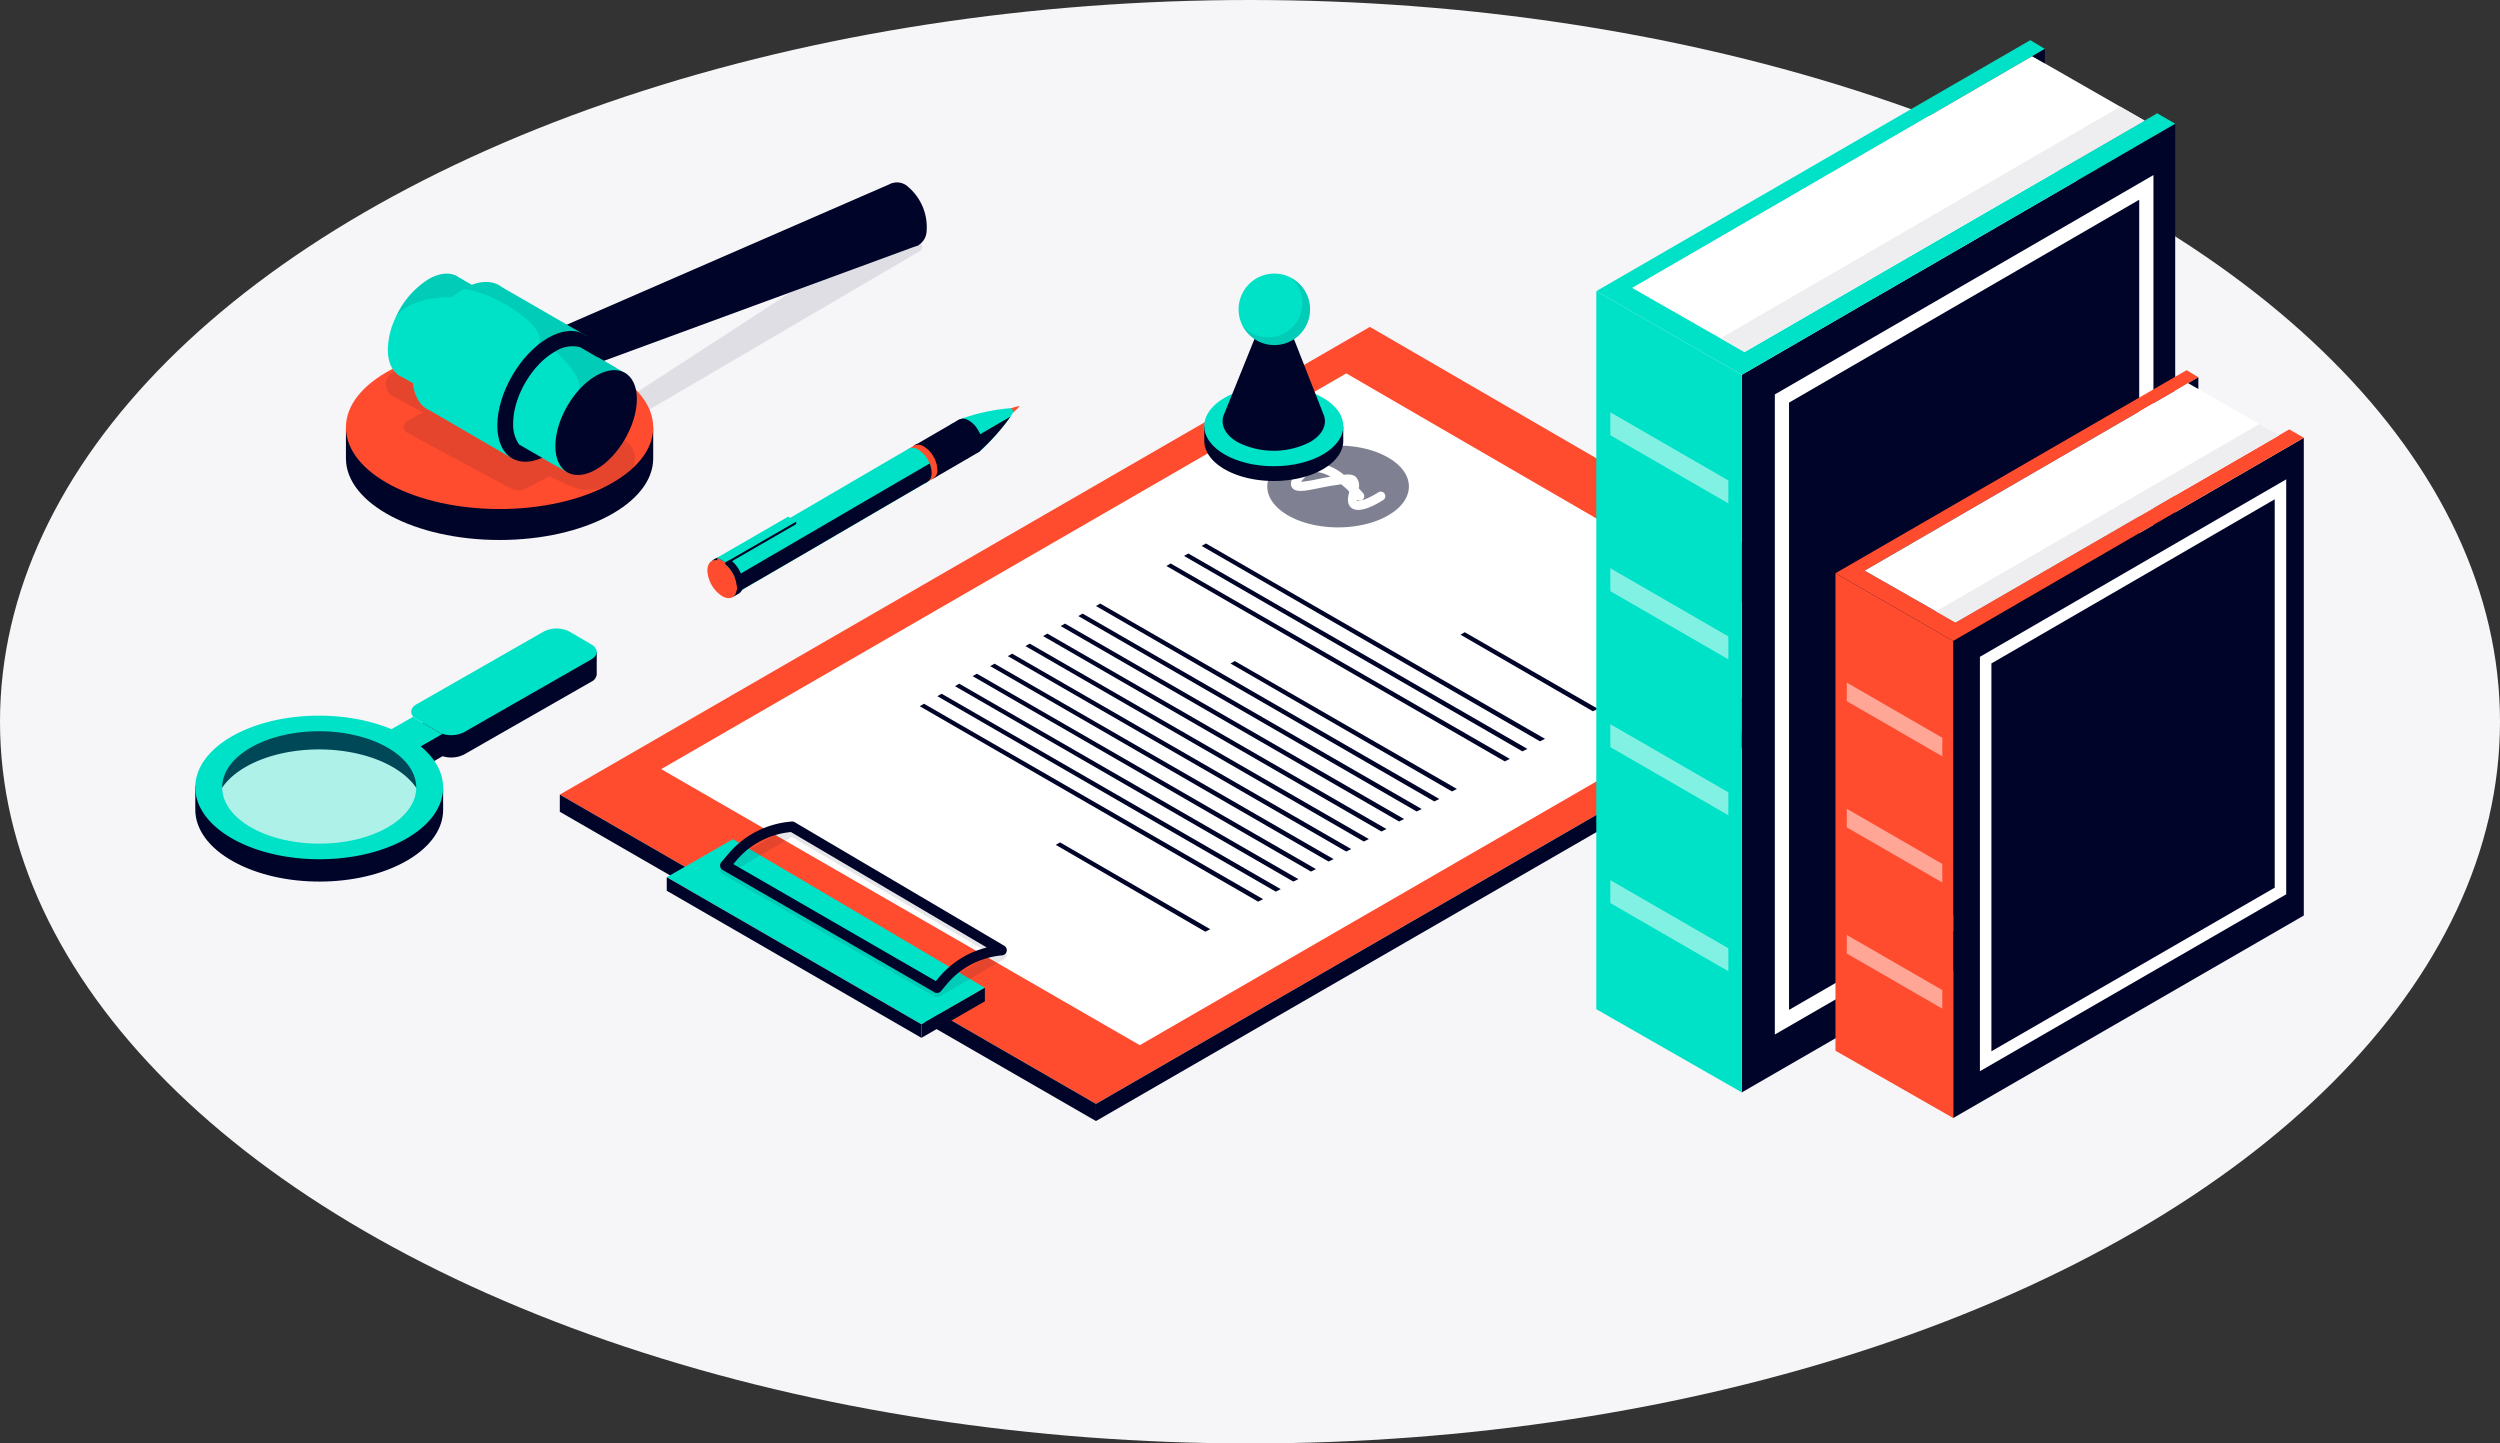 <svg xmlns="http://www.w3.org/2000/svg" width="518.357" height="299.283" viewBox="0 0 518.357 299.283">
  <rect x="0" y="0" width="518.357" height="299.283" fill="#333333" stroke="none"/>
  <defs>
    <style>
      .cls-1 {
        fill: #f6f6f8;
      }

      .cls-2 {
        fill: #ff4c2e;
      }

      .cls-12, .cls-3 {
        fill: #fff;
      }

      .cls-4, .cls-6 {
        fill: #000428;
      }

      .cls-15, .cls-5 {
        fill: #00e2c7;
      }

      .cls-6 {
        opacity: 0.1;
        mix-blend-mode: multiply;
      }

      .cls-11, .cls-12, .cls-13, .cls-6 {
        isolation: isolate;
      }

      .cls-13, .cls-7 {
        opacity: 0.5;
      }

      .cls-8 {
        fill: #e87087;
      }

      .cls-9 {
        fill: #1855b2;
      }

      .cls-10 {
        fill: #4d5986;
      }

      .cls-12, .cls-13 {
        mix-blend-mode: soft-light;
      }

      .cls-14 {
        fill: #eeeef0;
      }

      .cls-15 {
        opacity: 0.3;
      }
    </style>
  </defs>
  <g id="Groupe_22829" data-name="Groupe 22829" transform="translate(-140.259 -239.347)">
    <g id="Groupe_22760" data-name="Groupe 22760">
      <g id="Groupe_22759" data-name="Groupe 22759">
        <g id="Groupe_22758" data-name="Groupe 22758">
          <g id="Groupe_22757" data-name="Groupe 22757">
            <g id="Groupe_22756" data-name="Groupe 22756">
              <g id="Groupe_22755" data-name="Groupe 22755">
                <g id="Groupe_22754" data-name="Groupe 22754">
                  <g id="Groupe_22753" data-name="Groupe 22753">
                    <g id="Groupe_22752" data-name="Groupe 22752">
                      <ellipse id="Ellipse_790" data-name="Ellipse 790" class="cls-1" cx="259.178" cy="149.642" rx="259.178" ry="149.642" transform="translate(140.259 239.347)"/>
                    </g>
                  </g>
                </g>
              </g>
            </g>
          </g>
        </g>
      </g>
    </g>
    <g id="Groupe_22773" data-name="Groupe 22773">
      <path id="Tracé_28278" data-name="Tracé 28278" class="cls-2" d="M424.29,307.125,256.331,404.1,367.5,468.225l167.646-96.793Z"/>
      <path id="Tracé_28279" data-name="Tracé 28279" class="cls-3" d="M419.4,316.768,277.349,398.819l99.235,57.238L518.355,374.17Z"/>
      <g id="Groupe_22761" data-name="Groupe 22761">
        <path id="Tracé_28280" data-name="Tracé 28280" class="cls-4" d="M359.157,414.519l31,18.005,1.045-.51-31.155-18.007Z"/>
        <path id="Tracé_28281" data-name="Tracé 28281" class="cls-4" d="M330.96,385.776l70.157,40.517,1.045-.51-70.311-40.519Z"/>
        <path id="Tracé_28282" data-name="Tracé 28282" class="cls-4" d="M334.613,383.7l70.157,40.517,1.045-.51L335.5,383.187Z"/>
        <path id="Tracé_28283" data-name="Tracé 28283" class="cls-4" d="M338.266,381.621l70.157,40.517,1.045-.51L339.157,381.11Z"/>
        <path id="Tracé_28284" data-name="Tracé 28284" class="cls-4" d="M341.919,379.544l70.157,40.517,1.045-.51L342.81,379.033Z"/>
        <path id="Tracé_28285" data-name="Tracé 28285" class="cls-4" d="M345.572,377.467l70.157,40.517,1.045-.51-70.311-40.519Z"/>
        <path id="Tracé_28286" data-name="Tracé 28286" class="cls-4" d="M349.225,375.39l70.157,40.517,1.045-.51-70.311-40.519Z"/>
        <path id="Tracé_28287" data-name="Tracé 28287" class="cls-4" d="M352.878,373.312l70.157,40.517,1.045-.51L353.769,372.8Z"/>
        <path id="Tracé_28288" data-name="Tracé 28288" class="cls-4" d="M356.531,371.235l70.157,40.517,1.045-.51-70.311-40.519Z"/>
        <path id="Tracé_28289" data-name="Tracé 28289" class="cls-4" d="M360.184,369.158l70.157,40.517,1.045-.51-70.311-40.519Z"/>
        <path id="Tracé_28290" data-name="Tracé 28290" class="cls-4" d="M363.837,367.081,433.994,407.6l1.045-.51L364.728,366.57Z"/>
        <path id="Tracé_28291" data-name="Tracé 28291" class="cls-4" d="M367.49,365l70.157,40.517,1.045-.51-70.311-40.519Z"/>
        <path id="Tracé_28292" data-name="Tracé 28292" class="cls-4" d="M395.392,376.924l45.909,26.52,1.045-.51-46.063-26.522Z"/>
        <path id="Tracé_28293" data-name="Tracé 28293" class="cls-4" d="M382.1,356.695l70.157,40.517,1.045-.51-70.311-40.519Z"/>
        <path id="Tracé_28294" data-name="Tracé 28294" class="cls-4" d="M385.755,354.618l70.157,40.517,1.045-.51-70.311-40.519Z"/>
        <path id="Tracé_28295" data-name="Tracé 28295" class="cls-4" d="M389.408,352.54l70.157,40.517,1.045-.51L390.3,352.029Z"/>
        <path id="Tracé_28296" data-name="Tracé 28296" class="cls-4" d="M443.078,370.948l27.446,15.878,1.045-.51-27.6-15.88Z"/>
      </g>
      <path id="Tracé_28297" data-name="Tracé 28297" class="cls-4" d="M535.149,375v-3.563L367.5,468.225v3.563Z"/>
      <path id="Tracé_28298" data-name="Tracé 28298" class="cls-4" d="M256.331,404.1v3.563L367.5,471.788v-3.563Z"/>
      <g id="Groupe_22762" data-name="Groupe 22762">
        <path id="Tracé_28299" data-name="Tracé 28299" class="cls-5" d="M278.505,421.228l52.806,30.5,13.157-7.57-52.259-30.812Z"/>
        <path id="Tracé_28300" data-name="Tracé 28300" class="cls-4" d="M344.468,446.963v-2.809l-13.157,7.57v2.809Z"/>
        <path id="Tracé_28301" data-name="Tracé 28301" class="cls-4" d="M278.505,421.228v2.809l52.806,30.5v-2.809Z"/>
        <path id="Tracé_28302" data-name="Tracé 28302" class="cls-6" d="M334.542,446.124a1.075,1.075,0,0,1-.538-.144l-43.9-25.353a1.077,1.077,0,0,1,0-1.864l13.844-8.05a1.075,1.075,0,0,1,1.089,0l43.444,25.614a1.077,1.077,0,0,1-.006,1.859l-13.39,7.788A1.067,1.067,0,0,1,334.542,446.124Zm-41.75-26.434L334.54,443.8l11.261-6.55-41.317-24.361Z"/>
        <path id="Tracé_28303" data-name="Tracé 28303" class="cls-4" d="M334.541,445.23a1.061,1.061,0,0,1-.537-.144l-43.9-25.352a1.075,1.075,0,0,1-.283-1.628l1.444-1.707a19.049,19.049,0,0,1,12.452-6.644l.649-.074a1.091,1.091,0,0,1,.668.143l43.444,25.615a1.077,1.077,0,0,1-.45,2,16.866,16.866,0,0,0-11.47,5.987l-1.192,1.421A1.08,1.08,0,0,1,334.541,445.23ZM292.3,418.514l42,24.256.611-.729a18.989,18.989,0,0,1,9.941-6.241l-40.6-23.938-.292.033a16.9,16.9,0,0,0-11.049,5.9Z"/>
      </g>
      <g id="Groupe_22772" data-name="Groupe 22772" class="cls-7">
        <g id="Groupe_22771" data-name="Groupe 22771">
          <g id="Groupe_22770" data-name="Groupe 22770">
            <g id="Groupe_22769" data-name="Groupe 22769">
              <g id="Groupe_22768" data-name="Groupe 22768">
                <g id="Groupe_22767" data-name="Groupe 22767">
                  <g id="Groupe_22766" data-name="Groupe 22766">
                    <g id="Groupe_22765" data-name="Groupe 22765">
                      <g id="Groupe_22764" data-name="Groupe 22764">
                        <g id="Groupe_22763" data-name="Groupe 22763">
                          <path id="Tracé_28304" data-name="Tracé 28304" class="cls-4" d="M413.237,337.226a6.505,6.505,0,0,1,2.882.965c-.877.138-1.817.326-2.732.514a28.526,28.526,0,0,1-3.358.551,10.392,10.392,0,0,1,.965-1.115,2.805,2.805,0,0,1,2.117-.927C413.149,337.214,413.2,337.226,413.237,337.226Z"/>
                          <path id="Tracé_28305" data-name="Tracé 28305" class="cls-4" d="M428.085,334.219c-5.726-3.321-15.036-3.321-20.763,0s-5.739,8.671,0,11.992,15.037,3.308,20.763,0S433.824,337.527,428.085,334.219Zm-1.027,8.8c-1.09.7-3.434,2.055-5.2,2.055a2.263,2.263,0,0,1-1.3-.35c-.514-.364-1.053-1.116-.7-2.7.062-.288.112-.551.15-.764-.489-.489-1.052-1-1.666-1.5l-.752.113-1.078.163c-.877.138-1.829.326-2.744.514-3.007.614-5,1.015-5.676-.226-.577-1.052.4-2.305,1.553-3.5a4.612,4.612,0,0,1,3.672-1.478,10.633,10.633,0,0,1,5.576,2.443c1.19-.138,2.005-.062,2.594.564a2.7,2.7,0,0,1,.513,2.256c.539.563.865.952.915,1.014a.951.951,0,0,1-.125,1.329.962.962,0,0,1-1.166.025.622.622,0,0,0,.026.213c.463.25,2.606-.6,4.4-1.754a.938.938,0,1,1,1.015,1.578Z"/>
                        </g>
                      </g>
                    </g>
                  </g>
                </g>
              </g>
            </g>
          </g>
        </g>
      </g>
    </g>
    <g id="Groupe_22784" data-name="Groupe 22784">
      <path id="Tracé_28306" data-name="Tracé 28306" class="cls-4" d="M418.776,330.753V327.7h-1.007a9.682,9.682,0,0,0-3.213-2.825c-5.628-3.249-14.751-3.249-20.378,0a9.676,9.676,0,0,0-3.214,2.825h-1.007v3.057h0c0,2.13,1.407,4.259,4.221,5.883,5.627,3.249,14.75,3.249,20.378,0C417.369,335.012,418.776,332.882,418.776,330.753Z"/>
      <g id="Groupe_22782" data-name="Groupe 22782">
        <g id="Groupe_22781" data-name="Groupe 22781">
          <g id="Groupe_22780" data-name="Groupe 22780">
            <g id="Groupe_22779" data-name="Groupe 22779">
              <g id="Groupe_22778" data-name="Groupe 22778">
                <g id="Groupe_22777" data-name="Groupe 22777">
                  <g id="Groupe_22776" data-name="Groupe 22776">
                    <g id="Groupe_22775" data-name="Groupe 22775">
                      <g id="Groupe_22774" data-name="Groupe 22774">
                        <ellipse id="Ellipse_791" data-name="Ellipse 791" class="cls-5" cx="14.409" cy="8.32" rx="14.409" ry="8.32" transform="translate(389.957 319.376)"/>
                      </g>
                    </g>
                  </g>
                </g>
              </g>
            </g>
          </g>
        </g>
      </g>
      <path id="Tracé_28307" data-name="Tracé 28307" class="cls-4" d="M414.772,325.5h0l-.015-.037c-.032-.092-.068-.184-.108-.275l-7.824-19.936h-4.691l-8.026,19.88c-.053.116-.1.234-.142.352l-.006.016h0c-.66,1.936.308,4.019,2.9,5.519a16.576,16.576,0,0,0,15,0C414.464,329.515,415.432,327.432,414.772,325.5Z"/>
      <g id="Groupe_22783" data-name="Groupe 22783">
        <path id="Tracé_28308" data-name="Tracé 28308" class="cls-5" d="M411.894,303.489a7.412,7.412,0,1,1-4.051-6.608A7.415,7.415,0,0,1,411.894,303.489Z"/>
        <path id="Tracé_28309" data-name="Tracé 28309" class="cls-6" d="M411.894,303.489a7.415,7.415,0,0,1-14.024,3.36,7.068,7.068,0,1,0,9.973-9.968A7.413,7.413,0,0,1,411.894,303.489Z"/>
      </g>
    </g>
    <g id="Groupe_22796" data-name="Groupe 22796">
      <path id="Tracé_28310" data-name="Tracé 28310" class="cls-2" d="M351.648,323.532a8.884,8.884,0,0,0-2,.585l-.172.1c-.065.044-.129.064-.162.133a.384.384,0,0,0-.034.208.791.791,0,0,0,.163.4.494.494,0,0,0,.377.225.34.34,0,0,0,.166-.071c.077-.05.149-.088.219-.13C350.344,324.895,351.717,323.642,351.648,323.532Z"/>
      <path id="Tracé_28311" data-name="Tracé 28311" class="cls-5" d="M349.72,323.981a40.764,40.764,0,0,0-10.391,2.288l-1.325.775a2.2,2.2,0,0,0-1.519,2.585,6.118,6.118,0,0,0,1.277,3.089,3.772,3.772,0,0,0,2.865,1.752c.513-.039.537-.843.969-1.1.558-.328,1.13-.05,1.687-.368.945-.551,5.952-6.005,6.989-8.092A.709.709,0,0,0,349.72,323.981Z"/>
      <g id="Groupe_22785" data-name="Groupe 22785">
        <path id="Tracé_28312" data-name="Tracé 28312" class="cls-4" d="M337.762,332.718a3.772,3.772,0,0,0,2.865,1.752c.513-.039.537-.843.969-1.1.558-.328,1.13-.05,1.687-.368a43.976,43.976,0,0,0,6.5-7.278q-6.016,3.493-12.024,6.989Z"/>
      </g>
      <path id="Tracé_28313" data-name="Tracé 28313" class="cls-4" d="M343.911,331.232A5.665,5.665,0,0,0,343,328.44a5.242,5.242,0,0,0-2.071-2.027,2.409,2.409,0,0,0-1.065-.27,2.751,2.751,0,0,0-1.362.557q-1.983,1.158-3.972,2.3c-1.318.771-2.648,1.543-3.971,2.31a2.211,2.211,0,0,0-1.514,2.585,6.079,6.079,0,0,0,1.275,3.1,3.755,3.755,0,0,0,2.862,1.746,3.223,3.223,0,0,0,1.342-.6c.555-.326,1.112-.648,1.67-.972,1.109-.649,2.225-1.287,3.332-1.939s2.227-1.291,3.335-1.942a1.838,1.838,0,0,0,.872-.894,2.743,2.743,0,0,0,.182-1.165C343.911,331.186,343.916,331.273,343.911,331.232Z"/>
      <g id="Groupe_22786" data-name="Groupe 22786">
        <path id="Tracé_28314" data-name="Tracé 28314" class="cls-8" d="M343.911,331.232c0,.041,0-.046,0,0Z"/>
      </g>
      <path id="Tracé_28315" data-name="Tracé 28315" class="cls-2" d="M334.605,336.637a5.631,5.631,0,0,0-.838-2.674,5.418,5.418,0,0,0-2.068-2.1,1.968,1.968,0,0,0-1.918-.108c-.279.166-.559.334-.841.491a2.02,2.02,0,0,0-.661.505,2.708,2.708,0,0,0-.376,2.137,6.044,6.044,0,0,0,.846,2.213,5.748,5.748,0,0,0,1.572,1.738,2.217,2.217,0,0,0,2.315.39c.335-.213.764-.441,1.141-.658a2.073,2.073,0,0,0,.828-1.93Z"/>
      <g id="Groupe_22787" data-name="Groupe 22787">
        <path id="Tracé_28316" data-name="Tracé 28316" class="cls-9" d="M334.605,336.637Z"/>
      </g>
      <path id="Tracé_28317" data-name="Tracé 28317" class="cls-5" d="M333.438,337.293a5.516,5.516,0,0,0-.624-2.284,5.582,5.582,0,0,0-1.781-2.173,2.4,2.4,0,0,0-2.076-.575,1.922,1.922,0,0,0-.439.21c-.443.255-.884.515-1.327.772-1.915,1.106-17.679,10.32-19.587,11.431-2.589,1.5-5.173,3.011-7.759,4.508q-3.633,2.107-7.253,4.216c-1.4.815-2.8,1.624-4.208,2.445-.093.051-.187.109-.28.164a2.11,2.11,0,0,0-.82,1.987,5.919,5.919,0,0,0,1.162,3.117,4.1,4.1,0,0,0,2.789,1.911,2.948,2.948,0,0,0,1.621-.65c.666-.387,1.329-.77,2-1.156,1.325-.783,2.656-1.547,3.991-2.316,2.65-1.553,5.311-3.09,7.974-4.64,2.493-1.45,18.844-11,21.339-12.453q1.873-1.088,3.748-2.183a2.72,2.72,0,0,0,1.313-1.082,2.635,2.635,0,0,0,.22-1.249Z"/>
      <g id="Groupe_22788" data-name="Groupe 22788">
        <path id="Tracé_28318" data-name="Tracé 28318" class="cls-10" d="M333.438,337.293Z"/>
        <path id="Tracé_28319" data-name="Tracé 28319" class="cls-4" d="M331.9,339.624a2.72,2.72,0,0,0,1.313-1.082,2.635,2.635,0,0,0,.22-1.249,5.115,5.115,0,0,0-.423-1.84l-7.106,4.134c-4.178,2.423-22.2,12.943-26.365,15.366q-5.471,3.184-10.938,6.365a3.875,3.875,0,0,0,2.629,1.7,2.948,2.948,0,0,0,1.621-.65c.666-.387,1.329-.77,2-1.156,1.325-.783,2.656-1.547,3.991-2.316,2.65-1.553,5.311-3.09,7.974-4.64,2.493-1.45,18.844-11,21.339-12.453Q330.031,340.719,331.9,339.624Z"/>
      </g>
      <g id="Groupe_22789" data-name="Groupe 22789">
        <path id="Tracé_28320" data-name="Tracé 28320" class="cls-2" d="M290.007,355.889a6.783,6.783,0,0,1,3.066,5.3c-.012,1.95-1.386,2.738-3.084,1.758a6.76,6.76,0,0,1-3.064-5.309C286.931,355.7,288.312,354.909,290.007,355.889Z"/>
      </g>
      <path id="Tracé_28321" data-name="Tracé 28321" class="cls-4" d="M294.339,360.31a6.708,6.708,0,0,0-2.159-4.488,3.876,3.876,0,0,0-1.981-1.072,3.827,3.827,0,0,0-2.377.929,2.216,2.216,0,0,1,2.185.21,6.253,6.253,0,0,1,2.087,2.154,6.456,6.456,0,0,1,.941,2.587,2.5,2.5,0,0,1-.86,2.533q.516-.3,1.032-.6a2.049,2.049,0,0,0,.771-.651,2.8,2.8,0,0,0,.361-1.6Z"/>
      <g id="Groupe_22790" data-name="Groupe 22790">
        <path id="Tracé_28322" data-name="Tracé 28322" class="cls-9" d="M294.339,360.31Z"/>
      </g>
      <g id="Groupe_22795" data-name="Groupe 22795">
        <g id="Groupe_22794" data-name="Groupe 22794" class="cls-11">
          <g id="Groupe_22791" data-name="Groupe 22791">
            <path id="Tracé_28323" data-name="Tracé 28323" class="cls-4" d="M305.337,347.46l.007.556-14.681,8.477-.005-.553Z"/>
          </g>
          <g id="Groupe_22792" data-name="Groupe 22792">
            <path id="Tracé_28324" data-name="Tracé 28324" class="cls-2" d="M290.663,356.493l-1.686-.978-.005-.553,1.686.978Z"/>
          </g>
          <g id="Groupe_22793" data-name="Groupe 22793">
            <path id="Tracé_28325" data-name="Tracé 28325" class="cls-5" d="M290.657,355.94l-1.686-.978,14.685-8.481,1.681.98Z"/>
          </g>
        </g>
      </g>
    </g>
    <g id="Groupe_22817" data-name="Groupe 22817">
      <path id="Tracé_28326" data-name="Tracé 28326" class="cls-6" d="M331.027,291.383,270.3,326.962l-3.417-2.757,57.833-37.563,6.257,3.138A.913.913,0,0,1,331.027,291.383Z"/>
      <g id="Groupe_22811" data-name="Groupe 22811">
        <path id="Tracé_28327" data-name="Tracé 28327" class="cls-4" d="M271.483,327.972c-5.492-5.093-15.8-8.531-27.642-8.531s-22.15,3.438-27.641,8.531h-4.215v6.417c0,9.345,14.263,16.92,31.856,16.92s31.857-7.575,31.857-16.92v-6.417Z"/>
        <g id="Groupe_22810" data-name="Groupe 22810">
          <g id="Groupe_22809" data-name="Groupe 22809">
            <g id="Groupe_22808" data-name="Groupe 22808">
              <g id="Groupe_22807" data-name="Groupe 22807">
                <g id="Groupe_22806" data-name="Groupe 22806">
                  <g id="Groupe_22805" data-name="Groupe 22805">
                    <g id="Groupe_22804" data-name="Groupe 22804">
                      <g id="Groupe_22803" data-name="Groupe 22803">
                        <g id="Groupe_22802" data-name="Groupe 22802">
                          <g id="Groupe_22801" data-name="Groupe 22801">
                            <g id="Groupe_22800" data-name="Groupe 22800">
                              <g id="Groupe_22799" data-name="Groupe 22799">
                                <g id="Groupe_22798" data-name="Groupe 22798">
                                  <g id="Groupe_22797" data-name="Groupe 22797">
                                    <ellipse id="Ellipse_792" data-name="Ellipse 792" class="cls-2" cx="31.856" cy="16.92" rx="31.856" ry="16.92" transform="translate(211.985 311.052)"/>
                                  </g>
                                </g>
                              </g>
                            </g>
                          </g>
                        </g>
                      </g>
                    </g>
                  </g>
                </g>
              </g>
            </g>
          </g>
        </g>
      </g>
      <path id="Tracé_28328" data-name="Tracé 28328" class="cls-6" d="M225.691,314.6l-3.876,1.889a2.823,2.823,0,0,0-.1,5.025l6.248,3.363-3.271,1.751a1.387,1.387,0,0,0,0,2.445l21.539,11.6a3.147,3.147,0,0,0,2.946.019l4.971-2.593,4.2,1.935a9.335,9.335,0,0,0,8.546-.377l2.9-1.663a4.2,4.2,0,0,0-.193-7.4l-35.063-17.712Z"/>
      <g id="Groupe_22816" data-name="Groupe 22816">
        <g id="Groupe_22813" data-name="Groupe 22813">
          <g id="Groupe_22812" data-name="Groupe 22812">
            <path id="Tracé_28329" data-name="Tracé 28329" class="cls-4" d="M260.9,315.842a6.376,6.376,0,0,1-.057.741c-.414,3.135-2.794,4.1-5.3,2.166a10.938,10.938,0,0,1-3.762-9.178c.4-2.964,2.551-3.99,4.916-2.422.129.085.257.171.385.27A11.07,11.07,0,0,1,260.9,315.842Z"/>
            <path id="Tracé_28330" data-name="Tracé 28330" class="cls-4" d="M332.384,287.3a3.564,3.564,0,0,1-1.711,2.893c-.028.029-.042.043-.071.043l-.171.057a3.494,3.494,0,0,1-3.363-.827,9.371,9.371,0,0,1-2.351-2.821,10.746,10.746,0,0,1-1.411-6.342,3.568,3.568,0,0,1,1.738-2.907l.029-.014a3.364,3.364,0,0,1,3.534.755A10.94,10.94,0,0,1,332.384,287.3Z"/>
            <path id="Tracé_28331" data-name="Tracé 28331" class="cls-4" d="M330.673,290.19v.014l-.071.029-.171.057L260.9,315.842l-2.921,1.083-3.72-8.721,2.437-1.055.77-.342,67.577-29.414.028-.014,2.822,6.484Z"/>
          </g>
        </g>
        <g id="Groupe_22815" data-name="Groupe 22815">
          <path id="Tracé_28332" data-name="Tracé 28332" class="cls-5" d="M237.573,302.089c0,5.367-3.784,11.9-8.451,14.59-2.125,1.225-4.07,1.44-5.556.8a3.586,3.586,0,0,1-.817-.469c-1.3-.96-2.079-2.743-2.079-5.189a16.247,16.247,0,0,1,1.691-6.807v-.005a0,0,0,0,0,.005-.005,17.909,17.909,0,0,1,6.756-7.772c2.584-1.486,4.9-1.481,6.449-.266a5.954,5.954,0,0,1,1.987,4.571C237.568,301.716,237.573,301.9,237.573,302.089Z"/>
          <path id="Tracé_28333" data-name="Tracé 28333" class="cls-5" d="M267.886,315.56l-1.363,2.252-10.974,18.118-31.983-18.45-.817-.47,10.264-16.045,2.558-4v-.005Z"/>
          <path id="Tracé_28334" data-name="Tracé 28334" class="cls-6" d="M267.886,315.56l-1.364,2.252-8.839,1.3c2.609-3.533-10.729-14.865-20.125-17.571a13.461,13.461,0,0,0-3.554-.582c-.343-.006-.669,0-.991.01-7.972.214-10.489,3.8-10.647,4.039a17.909,17.909,0,0,1,6.756-7.772c2.584-1.486,4.9-1.481,6.449-.266v-.005Z"/>
          <path id="Tracé_28335" data-name="Tracé 28335" class="cls-5" d="M261.875,309.014l-1.435,2.369-.265.439-13.681,22.587-17.076-9.927a4.6,4.6,0,0,1-1.021-.583c-1.619-1.2-2.59-3.421-2.59-6.47a20.29,20.29,0,0,1,2.1-8.487v0c.011,0,.011-.005.011-.005a22.353,22.353,0,0,1,8.42-9.692c3.223-1.854,6.108-1.844,8.043-.332v0Z"/>
          <path id="Tracé_28336" data-name="Tracé 28336" class="cls-6" d="M261.875,309.014l-1.435,2.369-8.951-.27c3.641-3.105-8.028-11.021-15.147-11.873,3.223-1.854,6.108-1.844,8.043-.332v0Z"/>
          <path id="Tracé_28337" data-name="Tracé 28337" class="cls-4" d="M264.445,315.459c0,6.688-4.717,14.83-10.536,18.185s-10.537.644-10.537-6.057,4.717-14.842,10.537-18.186S264.445,308.77,264.445,315.459Z"/>
          <g id="Groupe_22814" data-name="Groupe 22814">
            <path id="Tracé_28338" data-name="Tracé 28338" class="cls-5" d="M270.25,316.925l-1.364,2.252L257.912,337.3l-7.088-4.09-2.931-1.69a7.242,7.242,0,0,1-1.231-4.392c0-5.469,3.851-12.113,8.6-14.84.051-.03.1-.056.153-.081a6.471,6.471,0,0,1,5.117-.868l1.527.878Z"/>
            <path id="Tracé_28339" data-name="Tracé 28339" class="cls-4" d="M272.31,322.1c0,5.365-3.784,11.9-8.452,14.587s-8.451.517-8.451-4.858,3.784-11.906,8.451-14.588S272.31,316.73,272.31,322.1Z"/>
            <path id="Tracé_28340" data-name="Tracé 28340" class="cls-6" d="M270.25,316.925l-1.364,2.252-5.326.782-3.513.515c1.205-1.634-.991-4.928-4.632-8.272a6.471,6.471,0,0,1,5.117-.868l1.527.878Z"/>
          </g>
        </g>
      </g>
    </g>
    <g id="Groupe_22822" data-name="Groupe 22822">
      <g id="Groupe_22819" data-name="Groupe 22819">
        <path id="Tracé_28341" data-name="Tracé 28341" class="cls-4" d="M501.407,465.847V317.064l89.865-52.07V413.948Z"/>
        <path id="Tracé_28342" data-name="Tracé 28342" class="cls-12" d="M508.259,453.843V321.13l78.5-45.484v132.86ZM511.2,322.827V448.739l72.609-41.933V280.758Z"/>
        <path id="Tracé_28343" data-name="Tracé 28343" class="cls-5" d="M501.407,465.847,471.241,448.6V299.713l30.166,17.351Z"/>
        <path id="Tracé_28344" data-name="Tracé 28344" class="cls-5" d="M587.534,262.838l-85.558,49.476-23.254-13.271,85.523-49.555-3.018-1.815-88.291,51.059h0l-1.7.981,28.273,16.263h0l1.895,1.088,89.865-52.07Z"/>
        <g id="Groupe_22818" data-name="Groupe 22818" class="cls-13">
          <path id="Tracé_28345" data-name="Tracé 28345" class="cls-3" d="M498.62,403.634,474.15,389.5v4.76l24.47,14.132Z"/>
          <path id="Tracé_28346" data-name="Tracé 28346" class="cls-3" d="M498.62,371.3l-24.47-14.132v4.76l24.47,14.132Z"/>
          <path id="Tracé_28347" data-name="Tracé 28347" class="cls-3" d="M498.62,435.969l-24.47-14.132v4.76l24.47,14.132Z"/>
          <path id="Tracé_28348" data-name="Tracé 28348" class="cls-3" d="M498.62,338.962,474.15,324.83v4.76l24.47,14.132Z"/>
        </g>
        <path id="Tracé_28349" data-name="Tracé 28349" class="cls-3" d="M584.918,264.352,561.632,251l-82.909,48.041,23.254,13.271Z"/>
        <path id="Tracé_28350" data-name="Tracé 28350" class="cls-4" d="M564.246,249.488V252.5l-2.614-1.5Z"/>
        <path id="Tracé_28351" data-name="Tracé 28351" class="cls-14" d="M584.918,264.352l-5.041-2.89-82.869,48.017,4.969,2.836Z"/>
      </g>
      <g id="Groupe_22821" data-name="Groupe 22821">
        <path id="Tracé_28352" data-name="Tracé 28352" class="cls-4" d="M545.235,471.165V372.244l72.7-42.127v99.06Z"/>
        <path id="Tracé_28353" data-name="Tracé 28353" class="cls-12" d="M550.779,461.454v-85.92l63.51-36.8v86.04Zm2.383-84.547v80.418L611.905,423.4V342.871Z"/>
        <path id="Tracé_28354" data-name="Tracé 28354" class="cls-2" d="M545.235,471.165,520.83,457.209v-99l24.405,14.038Z"/>
        <path id="Tracé_28355" data-name="Tracé 28355" class="cls-2" d="M614.916,328.374,545.7,368.4l-18.813-10.737,69.191-40.092-2.442-1.469L522.2,357.412h0l-1.372.794L543.7,371.363h0l1.533.88,72.7-42.127Z"/>
        <g id="Groupe_22820" data-name="Groupe 22820" class="cls-13">
          <path id="Tracé_28356" data-name="Tracé 28356" class="cls-3" d="M542.981,444.638l-19.8-11.433v3.851l19.8,11.433Z"/>
          <path id="Tracé_28357" data-name="Tracé 28357" class="cls-3" d="M542.981,418.477l-19.8-11.433v3.851l19.8,11.433Z"/>
          <path id="Tracé_28358" data-name="Tracé 28358" class="cls-3" d="M542.981,392.316l-19.8-11.433v3.851l19.8,11.433Z"/>
        </g>
        <path id="Tracé_28359" data-name="Tracé 28359" class="cls-3" d="M612.8,329.6,593.96,318.8l-67.077,38.867L545.7,368.4Z"/>
        <path id="Tracé_28360" data-name="Tracé 28360" class="cls-4" d="M596.075,317.573v2.438L593.96,318.8Z"/>
        <path id="Tracé_28361" data-name="Tracé 28361" class="cls-14" d="M612.8,329.6l-4.078-2.338-67.044,38.848,4.02,2.294Z"/>
      </g>
    </g>
    <g id="Groupe_22828" data-name="Groupe 22828">
      <g id="Groupe_22825" data-name="Groupe 22825">
        <g id="Groupe_22824" data-name="Groupe 22824" class="cls-11">
          <g id="Groupe_22823" data-name="Groupe 22823">
            <path id="Tracé_28362" data-name="Tracé 28362" class="cls-4" d="M263.985,374.513v4.665a1.889,1.889,0,0,1-1.125,1.52l-26.377,15.089a6.013,6.013,0,0,1-4.457.354l-4.519,2.593a13.293,13.293,0,0,1,3.863,4.936l-3.332,4.228c.281-3.384-1.791-6.831-6.228-9.435-8.382-4.925-22.076-4.977-30.563-.125-4.384,2.51-6.519,5.832-6.4,9.133l-3.207-4.113a12.061,12.061,0,0,1,2.4-3.416l-.271-.823,6.789-6.9,15.485-3.571,11.049,1.53,6.966,2.791.406.469,1.5-.854c-.76-.833-.531-1.885.677-2.583l26.377-15.078a5.92,5.92,0,0,1,5.342.021l2.083,1.218Z"/>
          </g>
          <path id="Tracé_28363" data-name="Tracé 28363" class="cls-4" d="M232.14,402.691v4.561c.011,3.718-2.353,7.446-7.143,10.33-.167.094-.323.188-.489.282-9.862,5.644-25.8,5.716-35.864.114-5.249-2.916-7.883-6.821-7.893-10.726v-5.029l.885,1.135,3.207,4.113,1.676,2.156,9.612,5.841,15.37,1.094,15.016-6.738,1.521-1.926,3.332-4.228Z"/>
        </g>
        <path id="Tracé_28364" data-name="Tracé 28364" class="cls-15" d="M191.243,393.777c8.494-4.858,22.181-4.8,30.571.126s8.31,12.854-.175,17.7-22.169,4.8-30.564-.131-8.312-12.849.168-17.7Z"/>
      </g>
      <g id="Groupe_22826" data-name="Groupe 22826">
        <path id="Tracé_28365" data-name="Tracé 28365" class="cls-5" d="M232.023,391.514,227.5,394.1c6.9,5.711,6.125,13.648-2.507,18.849-.159.1-.323.192-.486.286-9.857,5.638-25.8,5.716-35.866.111-10.23-5.7-10.559-15.141-.749-21.059l.485-.285c8.979-5.13,23.018-5.656,33.052-1.465l4.52-2.584a2.789,2.789,0,0,0,.65.507l4.54,2.67A4.548,4.548,0,0,0,232.023,391.514Zm-39.729,2.811c-7.893,4.514-7.963,11.891-.156,16.47s20.551,4.642,28.451.125,7.975-11.894.163-16.48-20.551-4.637-28.458-.115Z"/>
      </g>
      <g id="Groupe_22827" data-name="Groupe 22827">
        <path id="Tracé_28366" data-name="Tracé 28366" class="cls-5" d="M262.856,376.068c1.49-.846,1.5-2.229.038-3.092l-4.541-2.663a5.894,5.894,0,0,0-5.341-.024l-26.381,15.079c-1.211.694-1.439,1.751-.681,2.585a2.789,2.789,0,0,0,.65.507l4.54,2.67a4.548,4.548,0,0,0,.883.384,6.019,6.019,0,0,0,4.46-.361Z"/>
      </g>
    </g>
  </g>
</svg>
